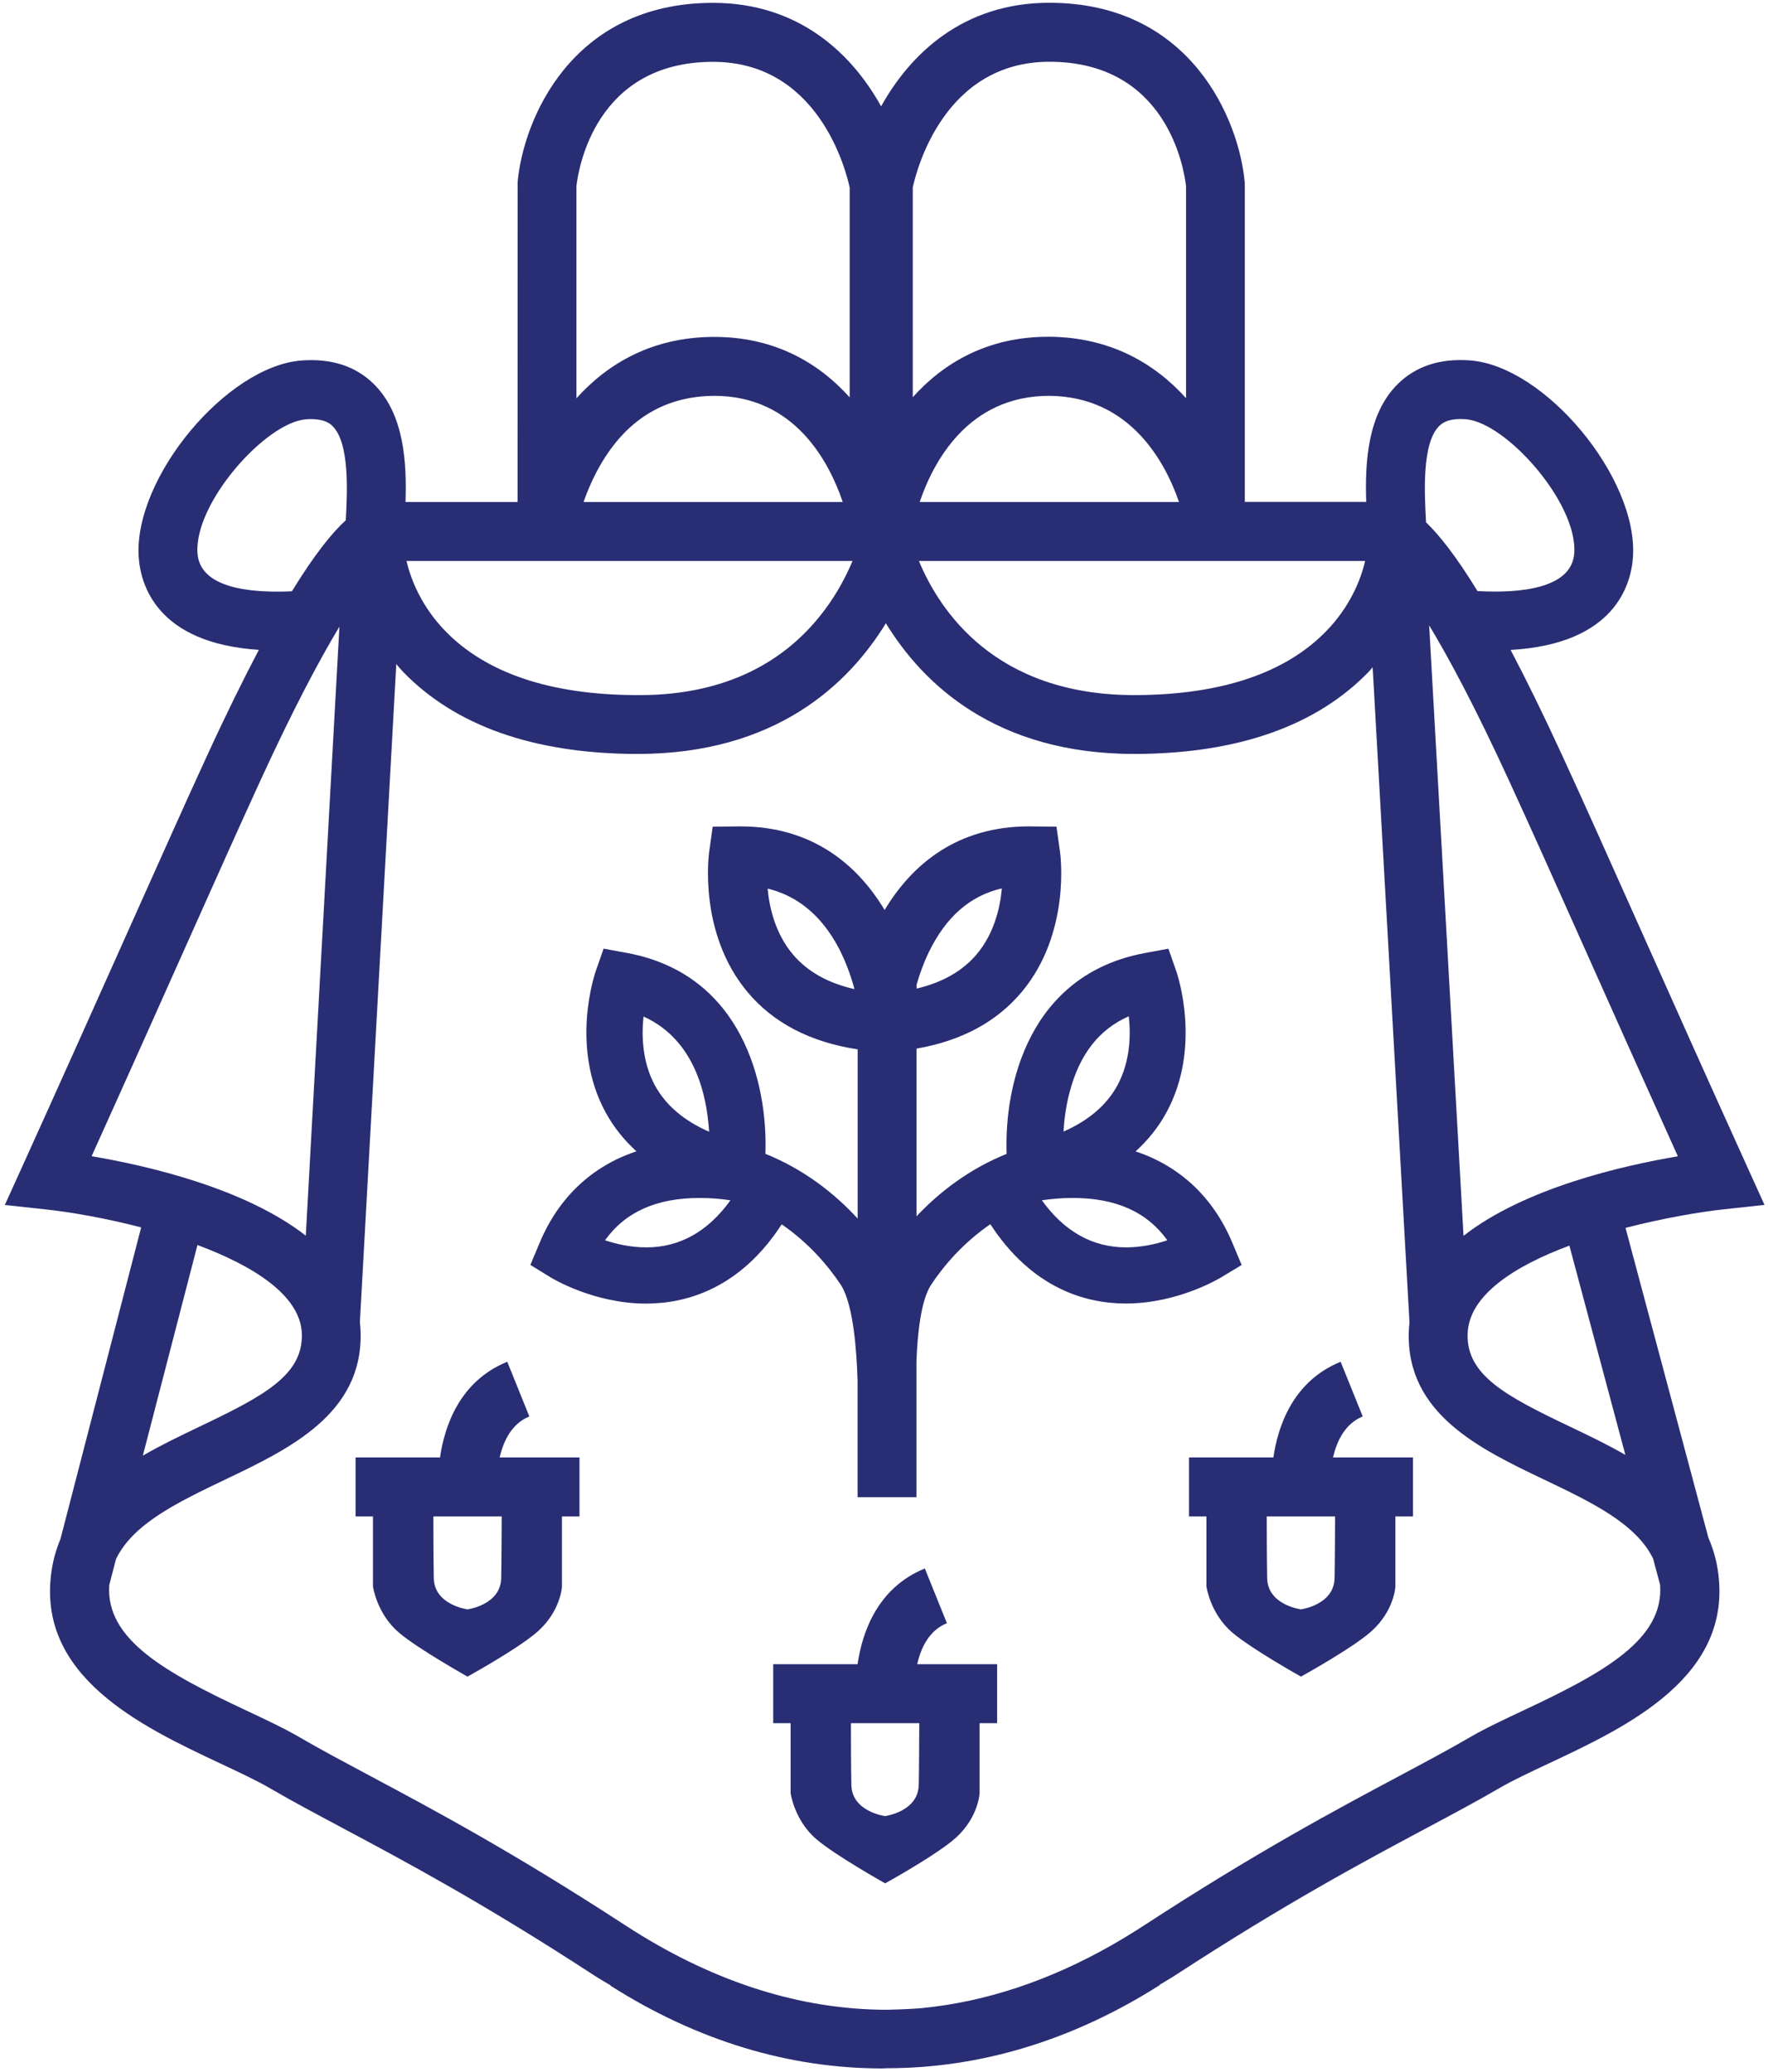 <?xml version="1.0" encoding="utf-8"?>
<!-- Generator: Adobe Illustrator 25.2.1, SVG Export Plug-In . SVG Version: 6.00 Build 0)  -->
<svg version="1.1" id="Capa_1" xmlns="http://www.w3.org/2000/svg" xmlns:xlink="http://www.w3.org/1999/xlink" x="0px" y="0px"
	 viewBox="0 0 241.85 283.46" style="enable-background:new 0 0 241.85 283.46;" xml:space="preserve">
<style type="text/css">
	.st0{fill:#292D73;}
</style>
<g>
	<path class="st0" d="M235.84,165.43l5.53-0.6l-2.3-5.08c-5.59-12.32-10.45-23.21-14.66-32.63c-4.15-9.29-7.74-17.32-10.68-23.71
		c-2.64-5.74-4.99-10.51-7.09-14.5c14.31-0.81,16.51-8.99,16.74-12.77c0.67-10.8-12.06-26.1-22.33-26.84
		c-4.06-0.29-7.36,0.79-9.83,3.22c-4.17,4.11-4.51,10.77-4.33,16.14h-16.61V25.25l-0.02-0.37c-0.77-8.47-7.35-24.5-26.72-24.5
		c-11.8,0-19.04,7.02-23.01,14.17C116.57,7.4,109.33,0.39,97.53,0.39c-19.37,0-25.95,16.02-26.72,24.5L70.8,68.67H55.47
		c0.18-5.38-0.17-12.03-4.34-16.14c-2.46-2.43-5.77-3.51-9.83-3.22c-10.27,0.74-23,16.04-22.33,26.84
		c0.23,3.75,2.42,11.84,16.44,12.75c-2.1,3.99-4.46,8.76-7.1,14.51c-2.94,6.39-6.52,14.42-10.68,23.71
		c-4.21,9.41-9.08,20.31-14.66,32.63l-2.31,5.09l5.54,0.6c3.54,0.38,8.27,1.21,13.11,2.47L8.27,210.54
		c-0.54,1.29-0.96,2.68-1.19,4.19c-2.29,14.6,12.37,21.49,23.08,26.52c2.56,1.2,4.98,2.34,6.84,3.42c2.96,1.73,6.16,3.43,9.87,5.41
		c8.56,4.57,19.22,10.25,34.34,20.11c0.78,0.51,1.56,0.95,2.34,1.42l-0.02,0.04c11.88,7.55,24.45,11.31,37.14,11.31
		c0.21,0,0.42-0.02,0.63-0.03c0.02,0,0.04,0,0.05,0c12.73,0,25.37-3.79,37.31-11.38l-0.02-0.04c0.73-0.45,1.47-0.86,2.2-1.34
		c15.12-9.85,25.78-15.54,34.34-20.11c3.7-1.98,6.9-3.68,9.86-5.41c1.85-1.08,4.28-2.22,6.84-3.42
		c10.71-5.03,25.38-11.92,23.09-26.52c-0.25-1.59-0.7-3.03-1.28-4.37l-11.33-42.37C227.69,166.6,232.75,165.76,235.84,165.43z
		 M217.07,130.42c3.64,8.15,7.78,17.42,12.45,27.76c-7.62,1.29-20.96,4.35-29.32,10.88l-4.7-83.51c2.72,4.5,6.32,11.22,10.92,21.23
		C209.35,113.14,212.93,121.15,217.07,130.42z M116.62,76.74c-0.84,2-2.08,4.42-3.9,6.82c-5.83,7.73-14.6,11.68-25.89,11.53
		c-11.65-0.08-20.37-3.04-25.93-8.78c-3.17-3.28-4.67-6.89-5.29-9.57H116.62z M186.74,76.74c-0.62,2.68-2.12,6.29-5.29,9.57
		c-5.56,5.74-14.28,8.7-25.93,8.78c-0.12,0-0.23,0-0.35,0c-19.07,0-26.66-11.58-29.47-18.35H186.74z M196.87,58.28
		c0.28-0.27,1.11-1.12,3.61-0.93c5.49,0.39,15.3,11.39,14.87,18.28c-0.3,4.89-7.37,5.55-13.24,5.23c-2.92-4.77-5.21-7.65-7.04-9.41
		c-0.01-0.1-0.01-0.18-0.01-0.28C194.86,67.49,194.49,60.63,196.87,58.28z M125.81,68.67c1.81-5.35,6.54-14.52,17.71-14.52
		c11.17,0.08,15.92,9.2,17.76,14.52H125.81z M124.86,25.65c0.53-2.45,4.31-17.2,18.69-17.2c16.11,0,18.42,14.66,18.69,17.01v29.01
		c-4.24-4.71-10.3-8.33-18.66-8.4h-0.21c-8.28,0-14.3,3.58-18.51,8.27V25.65z M78.85,25.47c0.27-2.4,2.61-17.01,18.69-17.01
		c14.4,0,18.17,14.78,18.69,17.2v28.7c-4.21-4.69-10.23-8.27-18.51-8.27h-0.21c-8.36,0.06-14.42,3.68-18.66,8.4V25.47z M82.44,63.08
		c3.59-5.88,8.68-8.89,15.28-8.93c11.06,0,15.75,9.17,17.56,14.52H79.83C80.4,67.04,81.24,65.05,82.44,63.08z M27.01,75.64
		c-0.43-6.89,9.38-17.89,14.87-18.28c2.48-0.18,3.34,0.65,3.61,0.93c2.38,2.35,2.01,9.19,1.81,12.88c-1.88,1.72-4.27,4.66-7.37,9.72
		C34.11,81.15,27.31,80.44,27.01,75.64z M24.98,130.42c4.14-9.27,7.72-17.28,10.64-23.64c4.54-9.89,8.1-16.55,10.81-21.05
		l-4.6,83.31c-8.36-6.52-21.69-9.58-29.3-10.87C17.2,147.84,21.34,138.57,24.98,130.42z M41.29,182.5
		c0.15,5.63-5.21,8.47-13.97,12.65c-2.57,1.23-5.25,2.51-7.78,3.98l7.47-28.81C34.73,173.19,41.16,177.26,41.29,182.5z
		 M208.47,233.95c-2.73,1.28-5.31,2.49-7.47,3.75c-2.83,1.65-5.97,3.32-9.6,5.26c-8.7,4.64-19.53,10.42-34.94,20.46
		c-1.4,0.91-2.81,1.77-4.22,2.58c-0.03,0.02-0.07,0.04-0.1,0.06c-8.58,4.89-17.25,7.77-25.89,8.63c-0.06,0.01-0.13,0.01-0.19,0.02
		c-0.97,0.09-1.93,0.13-2.9,0.17c-0.91,0.03-1.82,0.07-2.73,0.05c-0.11,0-0.23-0.01-0.34-0.01c-11.51-0.26-23.12-4.09-34.51-11.51
		c-15.41-10.04-26.24-15.82-34.94-20.46c-3.63-1.94-6.77-3.61-9.6-5.26c-2.16-1.26-4.74-2.47-7.47-3.75
		c-10.87-5.11-19.16-9.65-18.62-17.12l0.91-3.51c2.3-4.85,8.45-7.8,14.91-10.89c8.84-4.22,18.85-9,18.56-20.16
		c-0.01-0.47-0.05-0.94-0.1-1.39l4.98-90.03c0.31,0.36,0.59,0.72,0.93,1.07c7.12,7.35,17.76,11.13,31.64,11.23c0.14,0,0.27,0,0.41,0
		c18.96,0,28.92-9.59,33.99-17.88c5.07,8.29,15.03,17.88,33.99,17.88c0.13,0,0.27,0,0.41,0c13.88-0.1,24.52-3.88,31.64-11.23
		c0.2-0.21,0.36-0.42,0.55-0.63l5.04,89.65c-0.05,0.44-0.09,0.88-0.1,1.34c-0.3,11.16,9.72,15.94,18.56,20.16
		c6.42,3.06,12.52,5.99,14.86,10.78l0.96,3.58C227.65,224.28,219.36,228.83,208.47,233.95z M222.34,199.03
		c-2.48-1.43-5.09-2.68-7.61-3.88c-8.76-4.18-14.12-7.02-13.97-12.65c0.14-5.34,6.46-9.32,13.92-12.1L222.34,199.03z"/>
	<path class="st0" d="M169.85,173.05l-1.28-3.05c-2.61-6.22-7.18-10.48-13.23-12.49c1.71-1.55,3.13-3.32,4.22-5.33
		c4.87-8.94,1.5-18.86,1.36-19.28l-1.09-3.12l-3.24,0.6c-15.79,2.95-19.24,17.98-18.89,27.47c-5.15,2.08-9.22,5.24-12.33,8.54
		v-22.94c6.13-1.06,10.98-3.65,14.42-7.78c6.69-8.03,5.28-18.7,5.21-19.15l-0.48-3.43l-3.79-0.04c-9.79,0-15.99,5.21-19.72,11.44
		c-3.73-6.23-9.94-11.44-19.73-11.44l-3.79,0.04l-0.48,3.43c-0.06,0.45-1.48,11.12,5.21,19.15c3.56,4.28,8.65,6.9,15.1,7.88v23.15
		c-3.14-3.42-7.3-6.71-12.62-8.86c0.35-9.49-3.11-24.52-18.89-27.47l-3.24-0.6l-1.09,3.12c-0.14,0.42-3.51,10.34,1.36,19.28
		c1.09,2.01,2.52,3.78,4.22,5.33c-6.05,2.01-10.62,6.27-13.23,12.49l-1.28,3.05l2.81,1.73c0.24,0.14,5.89,3.56,13.01,3.56
		c5.47,0,12.82-2.01,18.56-10.84c3.72,2.55,6.39,5.71,8.11,8.31c1.72,2.71,2.16,9.19,2.27,13.18v15.84h8.05v-18.56
		c0.14-3.79,0.61-8.33,1.99-10.48c1.72-2.6,4.4-5.76,8.12-8.31c5.74,8.81,13.07,10.85,18.53,10.85c7.12,0,12.77-3.42,13.01-3.56
		L169.85,173.05z M88.03,139.06c7,3.15,8.67,10.73,8.97,15.76c-3.43-1.5-5.9-3.6-7.38-6.28C87.84,145.3,87.75,141.67,88.03,139.06z
		 M88.41,170.64c-2.12,0-4.09-0.45-5.65-0.97c2.79-3.89,7.06-5.79,12.96-5.79c1.51,0,2.95,0.13,4.2,0.32
		C96.84,168.48,92.98,170.64,88.41,170.64z M137.05,121.53c-0.24,2.65-1.06,6.19-3.45,9.02c-1.93,2.29-4.68,3.85-8.21,4.69v-0.56
		c0.4-1.38,0.92-2.88,1.65-4.39C129.39,125.43,132.69,122.54,137.05,121.53z M105,121.56c7.4,1.78,10.56,8.81,11.88,13.73
		c0,0.01,0,0.01,0,0.02c-3.63-0.82-6.45-2.41-8.42-4.75C106.07,127.73,105.25,124.2,105,121.56z M146.32,149.39
		c1.36-5.16,4.02-8.58,8.09-10.36c0.29,2.6,0.2,6.21-1.56,9.45c-1.47,2.7-3.94,4.81-7.37,6.32
		C145.57,153.19,145.81,151.31,146.32,149.39z M154.04,170.64c-4.58,0-8.44-2.16-11.52-6.44c1.26-0.19,2.69-0.32,4.2-0.32
		c5.9,0,10.18,1.9,12.96,5.79C158.13,170.19,156.16,170.64,154.04,170.64z"/>
	<path class="st0" d="M72.41,193.77l-3.02-7.48c-6.55,2.66-8.59,8.86-9.2,13.09H48.64v8.07h2.38v9.57c0,0,0.51,3.74,3.56,6.33
		c2.61,2.22,9.37,6.01,9.37,6.01c0,0,7.17-3.95,9.7-6.26c3.09-2.82,3.22-6.08,3.22-6.08v-9.57h2.4v-8.07H68.35
		C68.84,197.24,69.93,194.78,72.41,193.77z M68.56,215.89c-0.07,3.64-4.53,4.26-4.61,4.27c-0.08-0.01-4.55-0.63-4.61-4.27
		c-0.05-2.64-0.06-6.49-0.06-8.44h9.35C68.62,209.41,68.61,213.25,68.56,215.89z"/>
	<path class="st0" d="M186.41,193.77l-3.02-7.48c-6.55,2.66-8.59,8.86-9.2,13.09h-11.54v8.07h2.38v9.57c0,0,0.51,3.74,3.56,6.33
		c2.61,2.22,9.37,6.01,9.37,6.01c0,0,7.17-3.95,9.7-6.26c3.09-2.82,3.22-6.08,3.22-6.08v-9.57h2.4v-8.07h-10.93
		C182.84,197.24,183.93,194.78,186.41,193.77z M182.56,215.89c-0.07,3.64-4.53,4.26-4.61,4.27c-0.08-0.01-4.55-0.63-4.61-4.27
		c-0.05-2.64-0.06-6.49-0.06-8.44h9.35C182.62,209.41,182.61,213.25,182.56,215.89z"/>
	<path class="st0" d="M129.53,222.05l-3.02-7.48c-6.55,2.66-8.59,8.86-9.2,13.09h-11.54v8.07h2.38v9.57c0,0,0.51,3.75,3.56,6.33
		c2.61,2.22,9.37,6.01,9.37,6.01c0,0,7.17-3.95,9.7-6.26c3.09-2.82,3.22-6.08,3.22-6.08v-9.57h2.4v-8.07h-10.93
		C125.95,225.51,127.05,223.05,129.53,222.05z M125.68,244.17c-0.07,3.64-4.53,4.26-4.61,4.27c-0.08-0.01-4.55-0.63-4.61-4.27
		c-0.05-2.64-0.06-6.49-0.06-8.44h9.35C125.74,237.68,125.73,241.52,125.68,244.17z"/>
</g>
</svg>
